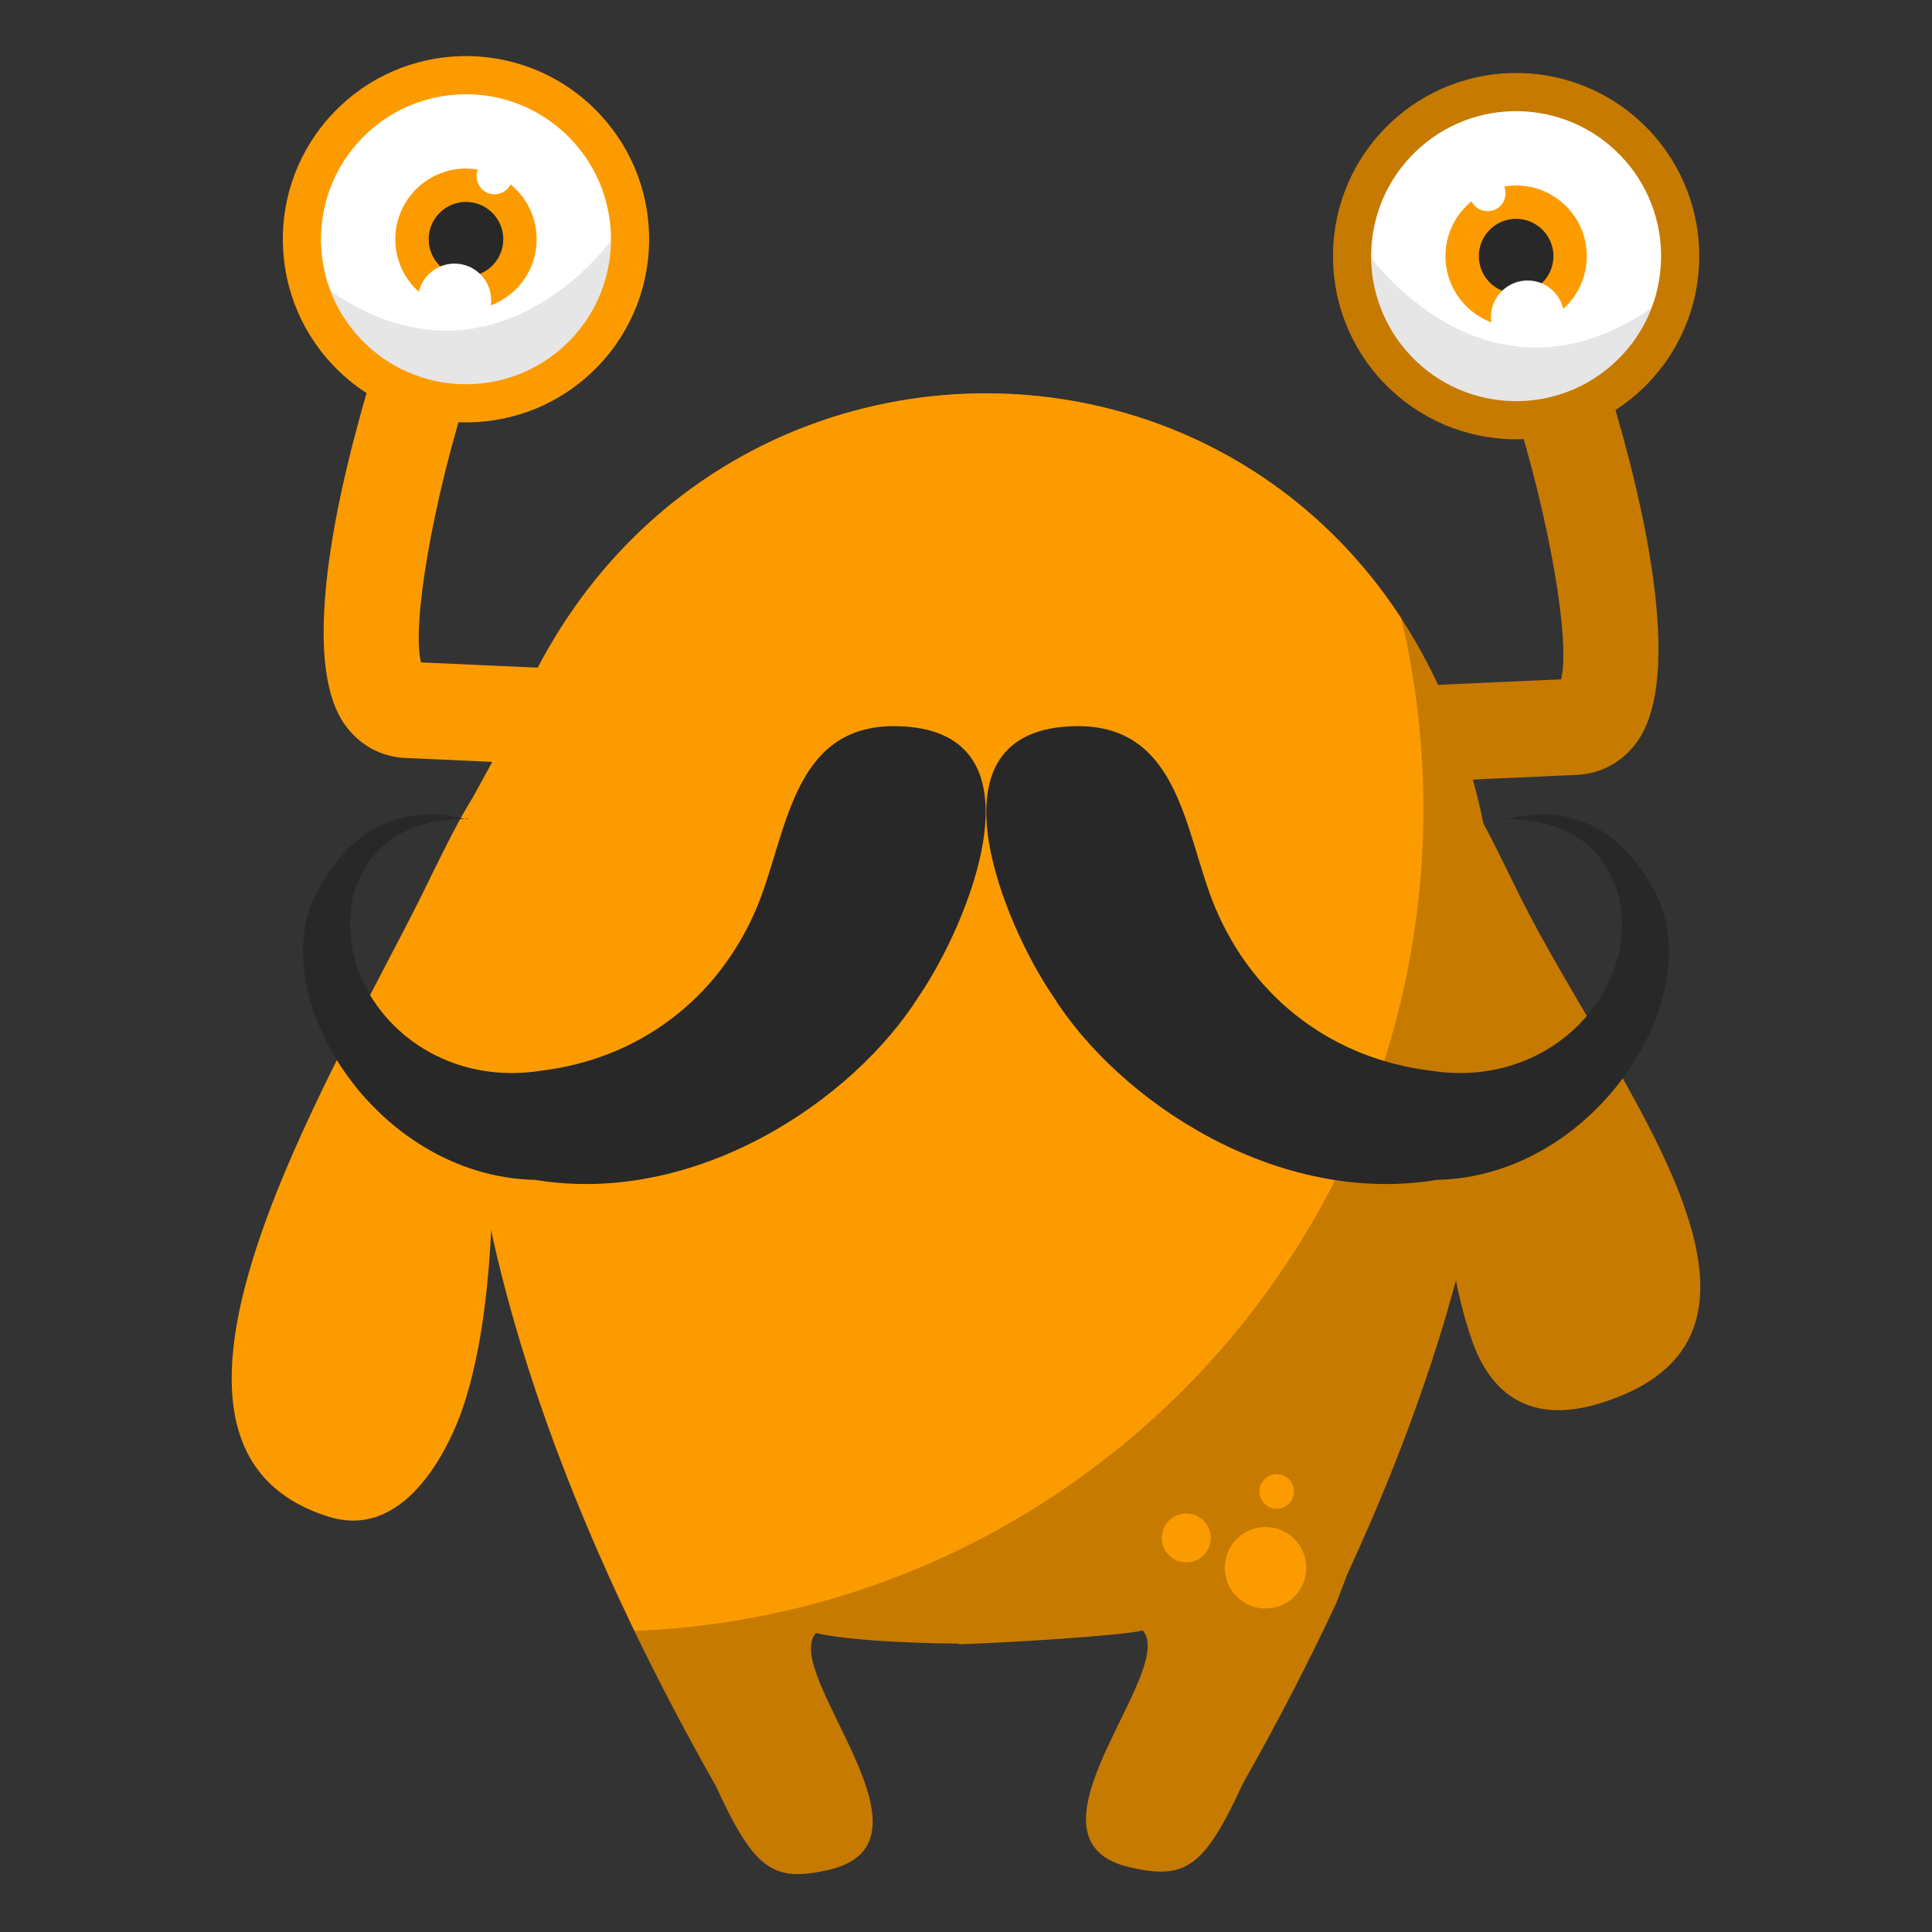 <?xml version="1.0" encoding="UTF-8" standalone="no"?>
<!-- Created with Inkscape (http://www.inkscape.org/) -->

<svg
   xmlns:dc="http://purl.org/dc/elements/1.1/"
   xmlns:cc="http://creativecommons.org/ns#"
   xmlns:rdf="http://www.w3.org/1999/02/22-rdf-syntax-ns#"
   xmlns:svg="http://www.w3.org/2000/svg"
   xmlns="http://www.w3.org/2000/svg"
   xmlns:sodipodi="http://sodipodi.sourceforge.net/DTD/sodipodi-0.dtd"
   xmlns:inkscape="http://www.inkscape.org/namespaces/inkscape"
   width="200"
   height="200"
   viewBox="0 0 200 200"
   id="svg5626"
   version="1.1"
   inkscape:version="0.91 r13725"
   sodipodi:docname="E03.alieno.svg">
  <rect x="0" y="0" width="200" height="200" fill="#333333" stroke="none"/>
  <defs
     id="defs5628" />
  <sodipodi:namedview
     id="base"
     pagecolor="#ffffff"
     bordercolor="#666666"
     borderopacity="1.0"
     inkscape:pageopacity="0.0"
     inkscape:pageshadow="2"
     inkscape:zoom="1.979899"
     inkscape:cx="118.67846"
     inkscape:cy="118.81765"
     inkscape:document-units="px"
     inkscape:current-layer="g4578"
     showgrid="false"
     units="px"
     fit-margin-top="0"
     fit-margin-left="0"
     fit-margin-right="0"
     fit-margin-bottom="0"
     inkscape:window-width="1920"
     inkscape:window-height="1151"
     inkscape:window-x="0"
     inkscape:window-y="1"
     inkscape:window-maximized="1" />
  <g
     inkscape:label="Livello 1"
     inkscape:groupmode="layer"
     id="layer1"
     transform="translate(-6.531,-840.117)">
    <g
       transform="translate(-35.373,801.76)"
       id="g4578">
      <g
         id="g6658"
         transform="translate(-642.317,-1605.765)">
        <g
           transform="matrix(-1.098,1.055,1.055,1.098,809.967,955.49)"
           id="g24417">
          <g
             id="g24419">
            <path
               id="path24421"
               d="M 343.992,370.695 332.09,381.14 c -1.272,1.116 -2.899,1.546 -4.583,1.215 -6.014,-1.195 -12.913,-13.982 -15.599,-19.424 -0.799,-1.618 -0.128,-3.577 1.484,-4.378 1.618,-0.799 3.578,-0.134 4.378,1.484 3.619,7.322 8.336,14.271 10.579,15.688 l 11.33,-9.944 c 1.358,-1.192 3.423,-1.056 4.614,0.301 1.19,1.357 1.057,3.421 -0.301,4.613 z m -15.184,5.254 0.026,-0.023 -0.026,0.023 z"
               style="fill:#c77a00;fill-opacity:1"
               inkscape:connector-curvature="0" />
          </g>
          <circle
             id="circle24423"
             r="12.452"
             cy="352.86"
             cx="310.623"
             style="fill:#c77a00;fill-opacity:1" />
          <circle
             id="circle24425"
             r="9.857"
             cy="352.86"
             cx="310.623"
             style="fill:#ffffff" />
          <circle
             id="circle24427"
             r="4.804"
             cy="352.86"
             cx="310.623"
             style="fill:#fc9b00" />
          <circle
             id="circle24429"
             r="2.536"
             cy="352.86"
             cx="310.623"
             style="fill:#282828" />
          <circle
             id="circle24431"
             r="2.492"
             cy="356.391"
             cx="312.935"
             style="fill:#ffffff" />
          <circle
             id="circle24433"
             r="1.221"
             cy="348.432"
             cx="309.06"
             style="fill:#ffffff" />
          <path
             id="path24435"
             d="m 317.799,346.118 c 0.044,0.321 1.782,13.484 -11.366,15.661 3.44,1.613 7.654,1.155 10.692,-1.511 4.092,-3.591 4.497,-9.819 0.906,-13.911 -0.074,-0.084 -0.156,-0.157 -0.232,-0.239 z"
             style="opacity:0.18;fill:#777777"
             inkscape:connector-curvature="0" />
        </g>
        <path
           inkscape:connector-curvature="0"
           style="clip-rule:evenodd;fill:#c77a00;fill-opacity:1;fill-rule:evenodd"
           d="m 786.217,1684.834 c -40.986,0.04 -82.278,48.136 -27.902,144.166 3.997,8.664 5.893,10.04 11.746,8.674 12.344,-2.882 -5.021,-20.335 -1.373,-24.502 2.867,0.683 8.702,1.036 14.785,1.098 l -1.1e-4,0.066 c 4.809,-0.144 16.703,-0.866 19.043,-1.424 3.648,4.167 -13.717,21.62 -1.373,24.502 5.853,1.367 7.751,-0.01 11.748,-8.672 3.652,-6.45 6.86,-12.678 9.678,-18.695 l 1.115,-2.943 c 37.736,-81.572 0.279,-122.307 -37.467,-122.269 z"
           id="path24437" />
        <path
           inkscape:connector-curvature="0"
           style="clip-rule:evenodd;fill:#fc9b00;fill-opacity:1;fill-rule:evenodd"
           d="m 829.27,1708.112 c -33.932,-51.93 -138.13,-16.882 -79.352,104.845 45.4,-1.826 81.65,-39.215 81.65,-85.066 -10e-4,-6.809 -0.795,-13.424 -2.298,-19.779 l 0,0 z"
           id="path24439" />
        <path
           inkscape:connector-curvature="0"
           style="clip-rule:evenodd;fill:#fc9b00;fill-opacity:1;fill-rule:evenodd"
           d="m 812.239,1803.442 c 1.632,-1.652 4.296,-1.652 5.949,-0.021 1.675,1.632 1.675,4.296 0.043,5.971 -1.632,1.653 -4.317,1.653 -5.97,0.021 -1.654,-1.632 -1.654,-4.316 -0.022,-5.971 l 0,0 z"
           id="path24441" />
        <path
           inkscape:connector-curvature="0"
           style="clip-rule:evenodd;fill:#fc9b00;fill-opacity:1;fill-rule:evenodd"
           d="m 805.217,1801.552 c 0.988,-0.987 2.599,-1.009 3.586,-0.021 0.988,0.988 1.01,2.576 0.021,3.586 -0.988,0.988 -2.598,0.988 -3.586,0 -0.987,-0.965 -0.987,-2.576 -0.021,-3.565 l 0,0 z"
           id="path24443" />
        <path
           inkscape:connector-curvature="0"
           style="clip-rule:evenodd;fill:#fc9b00;fill-opacity:1;fill-rule:evenodd"
           d="m 815.117,1797.258 c 0.688,-0.71 1.826,-0.71 2.535,-0.022 0.688,0.709 0.708,1.824 -10e-6,2.533 -0.688,0.709 -1.826,0.709 -2.535,0.022 -0.687,-0.707 -0.709,-1.845 0,-2.533 l 0,0 z"
           id="path24445" />
        <path
           sodipodi:nodetypes="csscccc"
           id="path24447"
           d="m 836.107,1726.462 c 2.149,3.51 3.656,6.817 5.499,10.514 9.65,19.35 31.597,45.223 8.231,52.422 -7.16,2.206 -11.146,-0.984 -13.066,-6.04 -6.312,-17.307 -1.07,-43.294 -1.372,-52.554 l -3.196,-11.471 z"
           style="fill:#c77a00;fill-opacity:1"
           inkscape:connector-curvature="0" />
        <g
           id="g24449"
           transform="matrix(1.098,1.055,-1.055,1.098,763.663,953.74)">
          <g
             id="g24451">
            <path
               inkscape:connector-curvature="0"
               style="fill:#fc9b00"
               d="M 343.992,370.695 332.09,381.14 c -1.272,1.116 -2.899,1.546 -4.583,1.215 -6.014,-1.195 -12.913,-13.982 -15.599,-19.424 -0.799,-1.618 -0.128,-3.577 1.484,-4.378 1.618,-0.799 3.578,-0.134 4.378,1.484 3.619,7.322 8.336,14.271 10.579,15.688 l 11.33,-9.944 c 1.358,-1.192 3.423,-1.056 4.614,0.301 1.19,1.357 1.057,3.421 -0.301,4.613 z m -15.184,5.254 0.026,-0.023 -0.026,0.023 z"
               id="path24453" />
          </g>
          <path
             inkscape:connector-curvature="0"
             style="opacity:0.5;fill:#fc9b00"
             d="m 317.77,360.037 c -0.8,-1.619 -2.76,-2.284 -4.378,-1.484 -1.612,0.801 -2.284,2.76 -1.484,4.378 0.493,0.998 1.128,2.245 1.873,3.621 2.097,-0.482 4.107,-1.462 5.862,-2.935 -0.643,-1.169 -1.274,-2.368 -1.873,-3.58 z"
             id="path24455" />
          <circle
             style="fill:#fc9b00"
             cx="310.623"
             cy="352.86"
             r="12.452"
             id="circle24457" />
          <circle
             style="fill:#ffffff"
             cx="310.623"
             cy="352.86"
             r="9.857"
             id="circle24459" />
          <circle
             style="fill:#fc9b00"
             cx="310.623"
             cy="352.86"
             r="4.804"
             id="circle24461" />
          <circle
             style="fill:#282828"
             cx="310.623"
             cy="352.86"
             r="2.536"
             id="circle24463" />
          <circle
             style="fill:#ffffff"
             cx="312.935"
             cy="356.391"
             r="2.492"
             id="circle24465" />
          <circle
             style="fill:#ffffff"
             cx="309.06"
             cy="348.432"
             r="1.221"
             id="circle24467" />
          <path
             inkscape:connector-curvature="0"
             style="opacity:0.18;fill:#777777"
             d="m 317.799,346.118 c 0.044,0.321 1.782,13.484 -11.366,15.661 3.44,1.613 7.654,1.155 10.692,-1.511 4.092,-3.591 4.497,-9.819 0.906,-13.911 -0.074,-0.084 -0.156,-0.157 -0.232,-0.239 z"
             id="path24469" />
        </g>
        <path
           inkscape:connector-curvature="0"
           style="fill:#fc9b00;fill-opacity:1"
           d="m 733.283,1726.461 c -2.149,3.51 -3.656,6.817 -5.499,10.514 -9.65,19.35 -32.847,56.973 -9.481,64.172 7.16,2.206 11.646,-5.484 13.566,-10.54 6.312,-17.307 1.82,-50.544 2.122,-59.804 l 3.196,-11.471 z"
           id="path24519"
           sodipodi:nodetypes="csscccc" />
        <g
           transform="matrix(0.325,0,0,0.325,-1102.974,1309.324)"
           id="g24521"
           style="fill:#282828;fill-opacity:1">
          <g
             id="g24523"
             style="fill:#282828;fill-opacity:1">
            <g
               id="g24525"
               style="fill:#282828;fill-opacity:1">
              <path
                 inkscape:connector-curvature="0"
                 style="fill:#282828;fill-opacity:1"
                 d="m 5978.229,1290.633 c -2.784,3.125 27.107,-12.762 46.748,21.394 20.253,32.421 -16.15,92.854 -68.254,93.937 -51.132,8.479 -101.447,-25.222 -122.436,-58.795 -14.701,-21.43 -42.586,-85.185 7.67,-85.721 33.309,-0.347 34.459,34.776 44.217,57.892 12.218,28.979 37.496,48.122 68.817,51.876 37.974,5.892 66.313,-25.516 59.745,-55.529 -8.019,-29.063 -39.002,-23.501 -36.507,-25.054 z"
                 id="path24527" />
            </g>
            <g
               id="g24529"
               style="fill:#282828;fill-opacity:1">
              <path
                 inkscape:connector-curvature="0"
                 style="fill:#282828;fill-opacity:1"
                 d="m 5648.005,1290.633 c 2.784,3.125 -27.106,-12.762 -46.749,21.394 -20.252,32.421 16.15,92.854 68.251,93.937 51.136,8.479 101.452,-25.222 122.439,-58.795 14.7,-21.43 42.585,-85.185 -7.674,-85.721 -33.306,-0.347 -34.454,34.776 -44.214,57.892 -12.217,28.979 -37.495,48.122 -68.816,51.876 -37.979,5.892 -66.318,-25.516 -59.745,-55.529 8.019,-29.063 38.999,-23.501 36.508,-25.054 z"
                 id="path24531" />
            </g>
          </g>
        </g>
      </g>
    </g>
  </g>
</svg>
